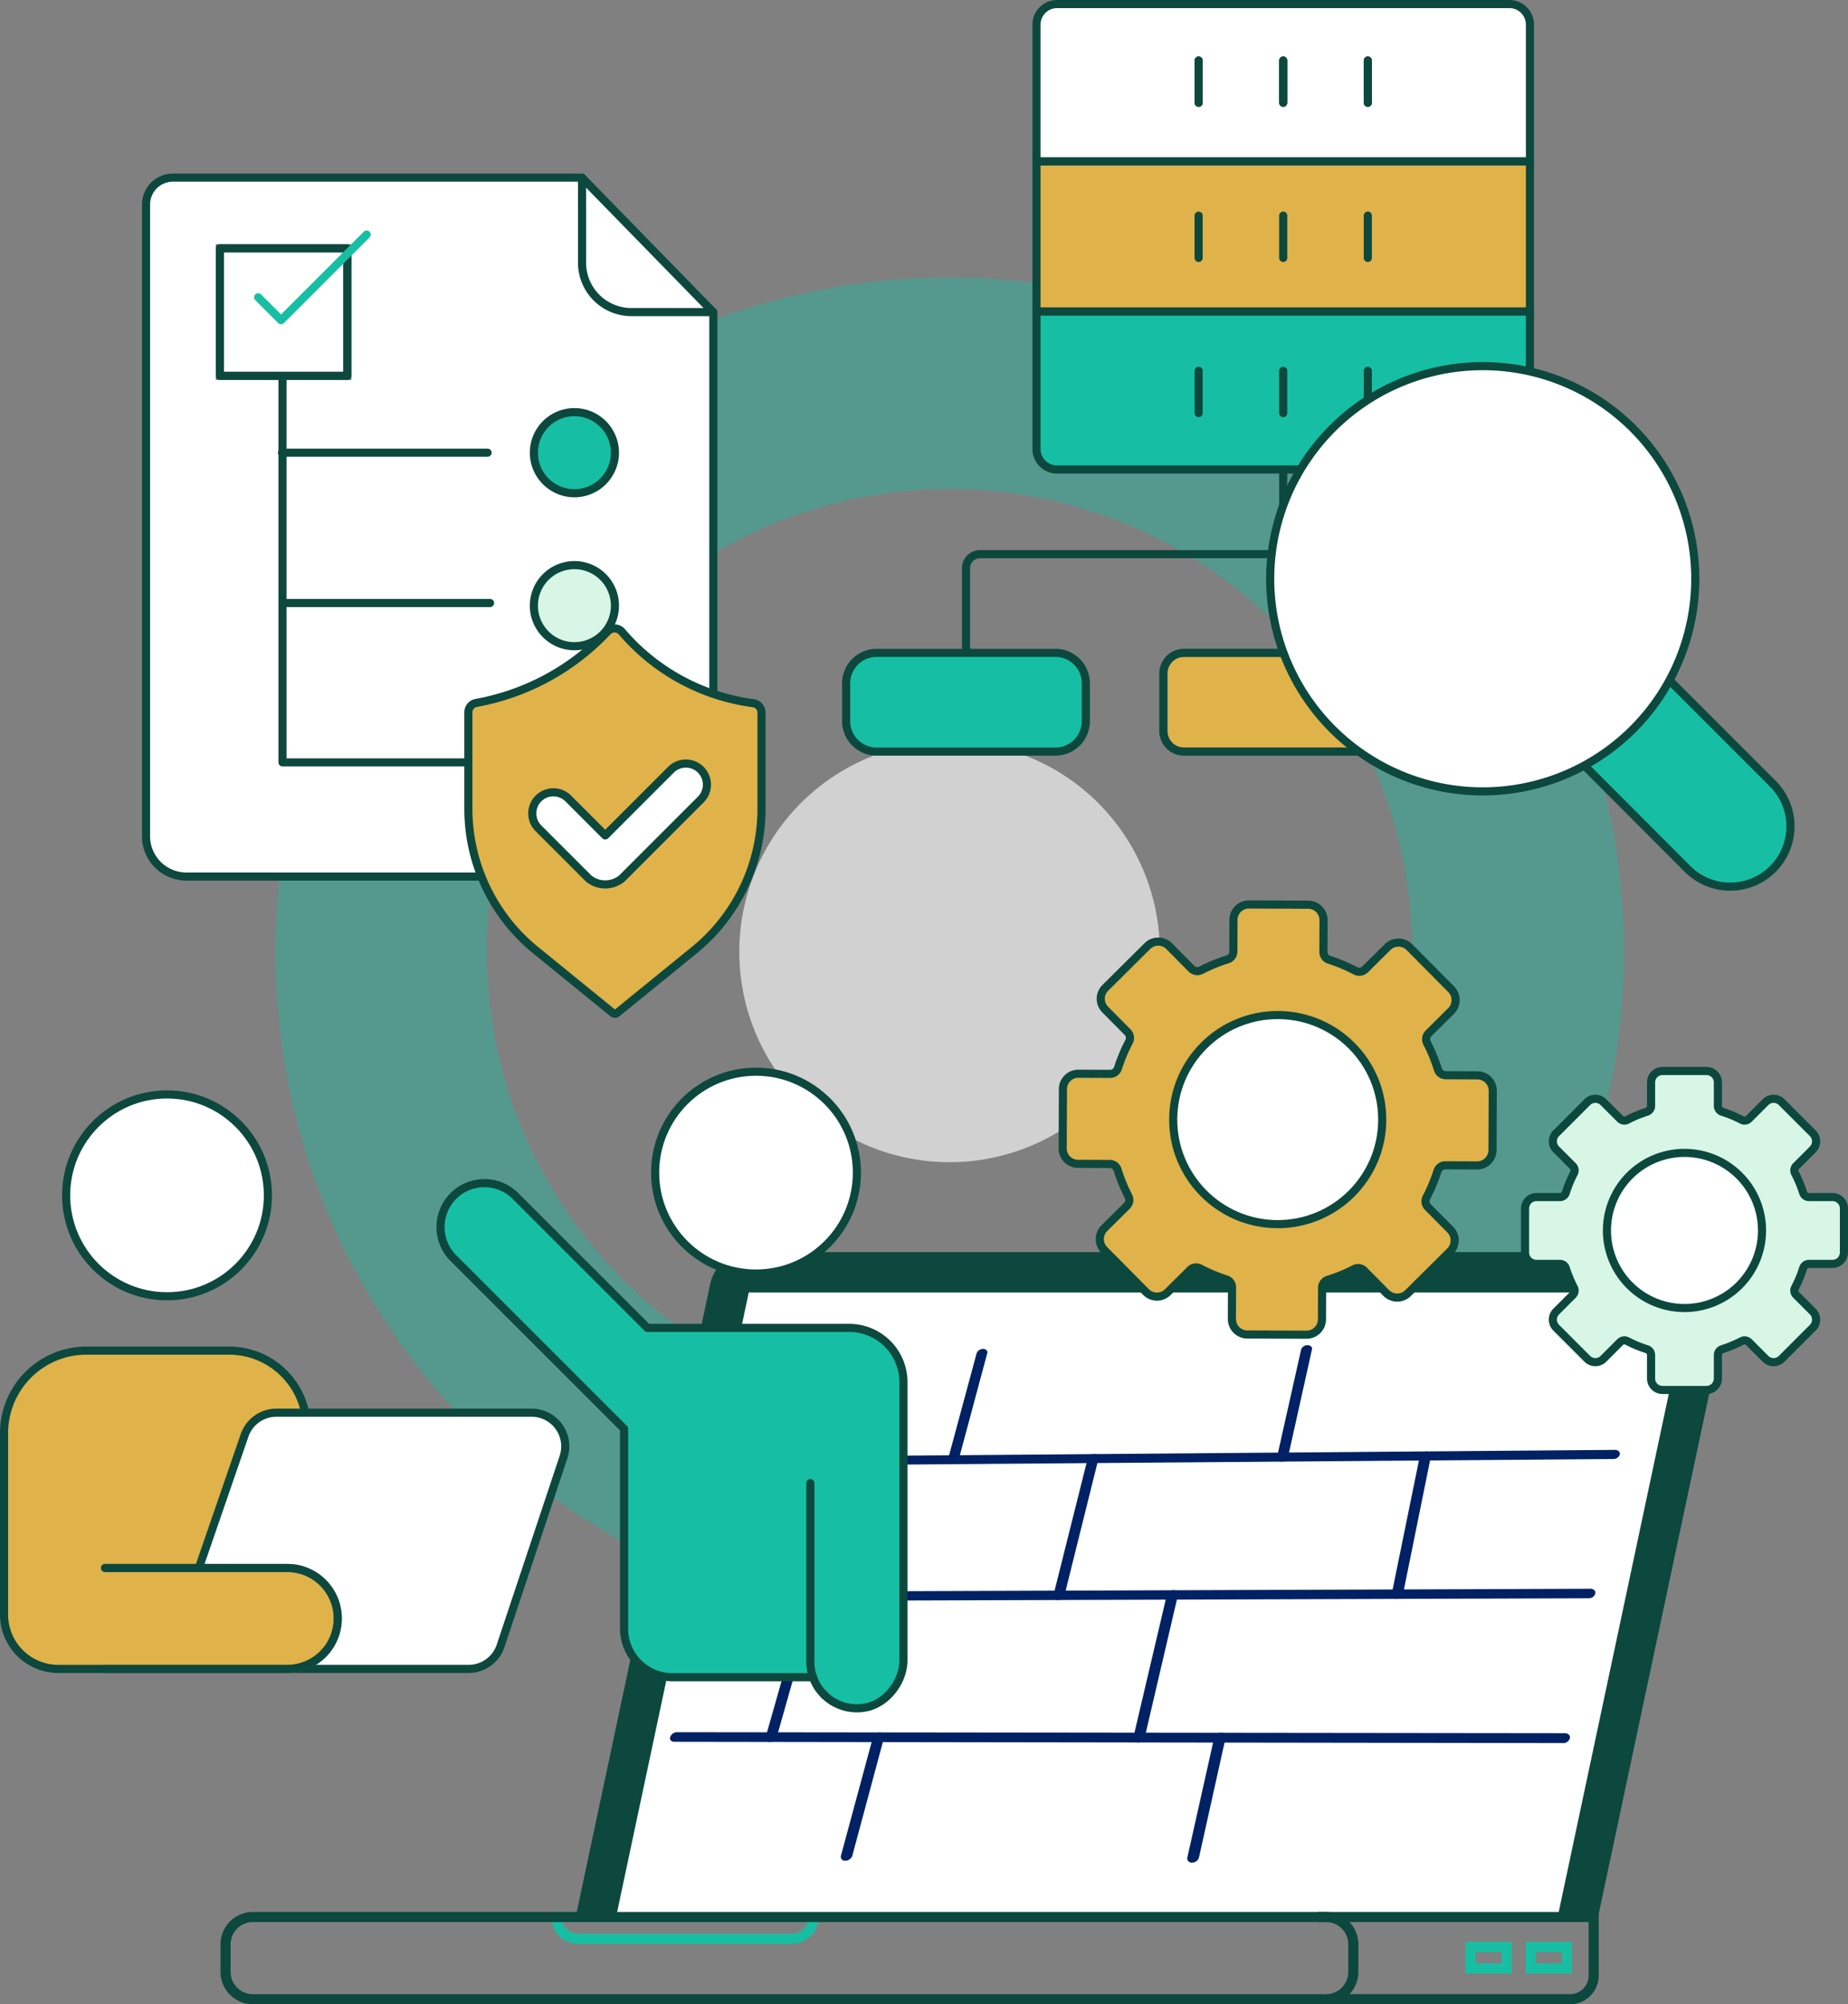 <svg xmlns="http://www.w3.org/2000/svg" xmlns:xlink="http://www.w3.org/1999/xlink" width="455.613" height="493.948" viewBox="0 0 455.613 493.948">
  <rect x="0" y="0" width="455.613" height="493.948" fill="#808080" stroke="none"/>
  <defs>
    <clipPath id="clip-path">
      <rect id="Rectangle_1157" data-name="Rectangle 1157" width="373" height="185.371" fill="none"/>
    </clipPath>
    <clipPath id="clip-path-2">
      <rect id="Rectangle_1206" data-name="Rectangle 1206" width="234.192" height="127.514" fill="none"/>
    </clipPath>
  </defs>
  <g id="img-s7-Accountants" transform="translate(-342.631 -1023.249)">
    <g id="Group_4015" data-name="Group 4015" transform="translate(410.521 1091.644)">
      <path id="Path_6852" data-name="Path 6852" d="M317.78,192.8c-64.869-64.851-170.165-64.851-235.125,0C17.736,257.72,17.847,363,82.615,427.846c65,64.912,170.267,64.971,235.166.031,64.964-64.88,64.9-170.158,0-235.075M280.9,391a114.078,114.078,0,1,1,0-161.31,114.134,114.134,0,0,1,0,161.31" transform="translate(-34.002 -144.164)" fill="#16bfa3" opacity="0.401"/>
      <path id="Path_6853" data-name="Path 6853" d="M184.437,221.248a51.848,51.848,0,1,0,0,73.305,51.9,51.9,0,0,0,0-73.305" transform="translate(18.461 -91.715)" fill="#fff" opacity="0.64"/>
    </g>
    <g id="Group_4028" data-name="Group 4028" transform="translate(397 1331.826)">
      <g id="Group_4027" data-name="Group 4027" clip-path="url(#clip-path)">
        <path id="Path_6890" data-name="Path 6890" d="M182.759,254.068h-52.7a6.609,6.609,0,0,1-6.6-6.6v-1.244h65.9v1.244a6.609,6.609,0,0,1-6.6,6.6m-56.622-5.357a4.12,4.12,0,0,0,3.921,2.868h52.7a4.12,4.12,0,0,0,3.921-2.868Z" transform="translate(-41.917 -83.6)" fill="#16bfa3"/>
        <path id="Path_6891" data-name="Path 6891" d="M384.766,163.446H132.717L165.84,7.614A9.924,9.924,0,0,1,175.072,0H411.894c4.205,0,6.889,3.409,6,7.614Z" transform="translate(-45.061)" fill="#0c483d"/>
        <path id="Path_6892" data-name="Path 6892" d="M147.785,168.562,180.411,15.069H412.554L379.928,168.562Z" transform="translate(-50.177 -5.116)" fill="#fff"/>
        <path id="Path_6908" data-name="Path 6908" d="M272.558,268.971H7.973A7.982,7.982,0,0,1,0,261v-6.8a7.982,7.982,0,0,1,7.973-7.974H272.558a7.983,7.983,0,0,1,7.974,7.974V261a7.983,7.983,0,0,1-7.974,7.974M7.973,248.711A5.492,5.492,0,0,0,2.488,254.2V261a5.491,5.491,0,0,0,5.485,5.485H272.558A5.491,5.491,0,0,0,278.043,261v-6.8a5.492,5.492,0,0,0-5.485-5.485Z" transform="translate(0 -83.6)" fill="#0c483d"/>
        <path id="Path_6909" data-name="Path 6909" d="M471.847,268.971H412.9v-2.489h58.946a4.586,4.586,0,0,0,4.535-4.625V248.711H409.635v-2.488h69.236v15.634a7.077,7.077,0,0,1-7.023,7.114" transform="translate(-139.083 -83.6)" fill="#0c483d"/>
        <path id="Path_6914" data-name="Path 6914" d="M498.588,265.168h-11.4v-7.784h11.4Zm-8.916-2.489H496.1v-2.808h-6.428Z" transform="translate(-165.413 -87.389)" fill="#16bfa3"/>
        <path id="Path_6915" data-name="Path 6915" d="M476.113,265.168h-11.4v-7.784h11.4ZM467.2,262.68h6.428v-2.808H467.2Z" transform="translate(-157.782 -87.389)" fill="#16bfa3"/>
        <g id="Group_4104" data-name="Group 4104" transform="translate(110.808 22.942)">
          <g id="Group_4103" data-name="Group 4103" clip-path="url(#clip-path-2)">
            <path id="Path_7548" data-name="Path 7548" d="M271.531,77.746,60.19,79.393c-.725.005-1.167-.481-.987-1.087A1.772,1.772,0,0,1,60.841,77.2l211.088-1.707c.767-.006,1.3.493,1.19,1.115a1.6,1.6,0,0,1-1.588,1.138" transform="translate(-38.941 -49.689)" fill="#002163"/>
            <path id="Path_7549" data-name="Path 7549" d="M246.365,177.974l-215.182.7c-.738,0-1.184-.506-1-1.134a1.806,1.806,0,0,1,1.673-1.142l214.92-.769c.781,0,1.322.519,1.208,1.166a1.631,1.631,0,0,1-1.622,1.177" transform="translate(-19.84 -115.599)" fill="#002163"/>
            <path id="Path_7550" data-name="Path 7550" d="M220.218,281.723,1.053,281.408c-.751,0-1.2-.532-1.008-1.185a1.845,1.845,0,0,1,1.71-1.18l218.893.245c.8,0,1.345.547,1.227,1.219a1.665,1.665,0,0,1-1.657,1.217" transform="translate(0 -183.663)" fill="#002163"/>
            <path id="Path_7551" data-name="Path 7551" d="M201.422,31.115c-.735.006-1.2-.484-1.032-1.093L207.474,3.8a1.7,1.7,0,0,1,1.6-1.085c.724-.008,1.182.464,1.023,1.055L203.05,30a1.731,1.731,0,0,1-1.627,1.114" transform="translate(-131.873 -1.787)" fill="#002163"/>
            <path id="Path_7552" data-name="Path 7552" d="M438.918,28.694c-.751.006-1.248-.489-1.109-1.1L443.744,1.1A1.639,1.639,0,0,1,445.324,0c.739-.009,1.231.468,1.1,1.065l-5.9,26.5a1.664,1.664,0,0,1-1.608,1.126" transform="translate(-288.146 0)" fill="#002163"/>
            <path id="Path_7553" data-name="Path 7553" d="M124.321,310.824a.981.981,0,0,1-1.067-1.237l7.887-29.192a1.8,1.8,0,0,1,1.7-1.188c.761,0,1.234.534,1.058,1.192l-7.845,29.2a1.832,1.832,0,0,1-1.73,1.223" transform="translate(-81.099 -183.771)" fill="#002163"/>
            <path id="Path_7554" data-name="Path 7554" d="M374.284,311.466a1.049,1.049,0,0,1-1.153-1.252l6.615-29.531a1.733,1.733,0,0,1,1.678-1.2c.778,0,1.289.54,1.141,1.206l-6.572,29.542a1.762,1.762,0,0,1-1.709,1.237" transform="translate(-245.573 -183.952)" fill="#002163"/>
            <path id="Path_7555" data-name="Path 7555" d="M277.577,114.491c-.755,0-1.238-.511-1.078-1.147l8.443-33.695a1.7,1.7,0,0,1,1.618-1.118c.741-.006,1.218.485,1.066,1.1l-8.395,33.706a1.736,1.736,0,0,1-1.654,1.157" transform="translate(-181.969 -51.688)" fill="#002163"/>
            <path id="Path_7556" data-name="Path 7556" d="M521.672,112.943c-.772,0-1.291-.517-1.16-1.16l6.948-34.06a1.637,1.637,0,0,1,1.6-1.13c.757-.006,1.269.49,1.144,1.108l-6.9,34.072a1.668,1.668,0,0,1-1.634,1.169" transform="translate(-342.583 -50.413)" fill="#002163"/>
            <path id="Path_7557" data-name="Path 7557" d="M335.274,214.217c-.775,0-1.276-.54-1.121-1.2l8.258-35.146a1.713,1.713,0,0,1,1.647-1.159c.76,0,1.255.512,1.106,1.15l-8.207,35.159a1.748,1.748,0,0,1-1.684,1.2" transform="translate(-219.918 -116.308)" fill="#002163"/>
            <path id="Path_7558" data-name="Path 7558" d="M69.953,214.7c-.756,0-1.218-.534-1.031-1.189l9.885-34.725a1.788,1.788,0,0,1,1.668-1.146c.742,0,1.2.506,1.02,1.137l-9.836,34.737a1.824,1.824,0,0,1-1.706,1.186" transform="translate(-45.337 -116.921)" fill="#002163"/>
          </g>
        </g>
      </g>
    </g>
    <g id="Group_4113" data-name="Group 4113" transform="translate(604.63 1365.811) rotate(-90)">
      <path id="Path_7570" data-name="Path 7570" d="M237.718,29.232l5.516,5.56a2.032,2.032,0,0,1,.337,2.382,41.119,41.119,0,0,0-2.706,6.465,2.031,2.031,0,0,1-1.934,1.43l-7.834-.031a3.8,3.8,0,0,0-3.809,3.779l-.058,14.617a3.8,3.8,0,0,0,3.779,3.81l7.833.031a2.033,2.033,0,0,1,1.923,1.447,41.09,41.09,0,0,0,2.655,6.486,2.032,2.032,0,0,1-.356,2.379L237.5,83.1a3.794,3.794,0,0,0-.022,5.365l10.295,10.377a3.794,3.794,0,0,0,5.366.021l5.56-5.516a2.031,2.031,0,0,1,2.381-.337,41.145,41.145,0,0,0,6.465,2.706,2.032,2.032,0,0,1,1.431,1.935l-.031,7.833a3.8,3.8,0,0,0,3.779,3.809l14.617.058a3.794,3.794,0,0,0,3.809-3.779l.031-7.833a2.031,2.031,0,0,1,1.447-1.923,41.091,41.091,0,0,0,6.486-2.655,2.031,2.031,0,0,1,2.378.356l5.516,5.56a3.8,3.8,0,0,0,5.366.022l10.376-10.295a3.794,3.794,0,0,0,.022-5.366l-5.516-5.56a2.031,2.031,0,0,1-.337-2.381,41.082,41.082,0,0,0,2.707-6.465,2.031,2.031,0,0,1,1.934-1.431l7.833.031a3.8,3.8,0,0,0,3.809-3.779l.058-14.617a3.793,3.793,0,0,0-3.778-3.809l-7.834-.031a2.031,2.031,0,0,1-1.923-1.447,41.09,41.09,0,0,0-2.655-6.486,2.032,2.032,0,0,1,.356-2.378l5.561-5.516a3.794,3.794,0,0,0,.021-5.366L312.716,13.83a3.793,3.793,0,0,0-5.365-.022l-5.56,5.516a2.032,2.032,0,0,1-2.382.337,41.05,41.05,0,0,0-6.465-2.707,2.031,2.031,0,0,1-1.43-1.934l.031-7.833a3.794,3.794,0,0,0-3.779-3.809L273.149,3.32A3.793,3.793,0,0,0,269.34,7.1l-.031,7.834a2.031,2.031,0,0,1-1.446,1.923,41.088,41.088,0,0,0-6.486,2.655A2.033,2.033,0,0,1,259,19.154l-5.516-5.561a3.793,3.793,0,0,0-5.365-.021L237.739,23.867a3.793,3.793,0,0,0-.021,5.365" transform="translate(-213.606 -3.32)" fill="#dfb24a"/>
      <path id="Path_7571" data-name="Path 7571" d="M237.718,29.232l5.516,5.56a2.032,2.032,0,0,1,.337,2.382,41.119,41.119,0,0,0-2.706,6.465,2.031,2.031,0,0,1-1.934,1.43l-7.834-.031a3.8,3.8,0,0,0-3.809,3.779l-.058,14.617a3.8,3.8,0,0,0,3.779,3.81l7.833.031a2.033,2.033,0,0,1,1.923,1.447,41.09,41.09,0,0,0,2.655,6.486,2.032,2.032,0,0,1-.356,2.379L237.5,83.1a3.794,3.794,0,0,0-.022,5.365l10.295,10.377a3.794,3.794,0,0,0,5.366.021l5.56-5.516a2.031,2.031,0,0,1,2.381-.337,41.145,41.145,0,0,0,6.465,2.706,2.032,2.032,0,0,1,1.431,1.935l-.031,7.833a3.8,3.8,0,0,0,3.779,3.809l14.617.058a3.794,3.794,0,0,0,3.809-3.779l.031-7.833a2.031,2.031,0,0,1,1.447-1.923,41.091,41.091,0,0,0,6.486-2.655,2.031,2.031,0,0,1,2.378.356l5.516,5.56a3.8,3.8,0,0,0,5.366.022l10.376-10.295a3.794,3.794,0,0,0,.022-5.366l-5.516-5.56a2.031,2.031,0,0,1-.337-2.381,41.082,41.082,0,0,0,2.707-6.465,2.031,2.031,0,0,1,1.934-1.431l7.833.031a3.8,3.8,0,0,0,3.809-3.779l.058-14.617a3.793,3.793,0,0,0-3.778-3.809l-7.834-.031a2.031,2.031,0,0,1-1.923-1.447,41.09,41.09,0,0,0-2.655-6.486,2.032,2.032,0,0,1,.356-2.378l5.561-5.516a3.794,3.794,0,0,0,.021-5.366L312.716,13.83a3.793,3.793,0,0,0-5.365-.022l-5.56,5.516a2.032,2.032,0,0,1-2.382.337,41.05,41.05,0,0,0-6.465-2.707,2.031,2.031,0,0,1-1.43-1.934l.031-7.833a3.794,3.794,0,0,0-3.779-3.809L273.149,3.32A3.793,3.793,0,0,0,269.34,7.1l-.031,7.834a2.031,2.031,0,0,1-1.446,1.923,41.088,41.088,0,0,0-6.486,2.655A2.033,2.033,0,0,1,259,19.154l-5.516-5.561a3.793,3.793,0,0,0-5.365-.021L237.739,23.867A3.793,3.793,0,0,0,237.718,29.232Z" transform="translate(-213.606 -3.32)" fill="none" stroke="#0c483d" stroke-linecap="round" stroke-linejoin="round" stroke-width="2"/>
      <path id="Path_7572" data-name="Path 7572" d="M272.168,48.113a25.766,25.766,0,1,1-.145,36.438,25.766,25.766,0,0,1,.145-36.438" transform="translate(-223.674 -13.388)" fill="#fff"/>
      <circle id="Ellipse_246" data-name="Ellipse 246" cx="25.766" cy="25.766" r="25.766" transform="translate(40.771 78.679) rotate(-89.772)" fill="none" stroke="#0c483d" stroke-linecap="round" stroke-linejoin="round" stroke-width="2"/>
      <path id="Path_7573" data-name="Path 7573" d="M211.388,206.971H217.2a1.508,1.508,0,0,1,1.43,1.067,30.5,30.5,0,0,0,1.991,4.8,1.506,1.506,0,0,1-.257,1.766l-4.11,4.11a2.815,2.815,0,0,0,0,3.98l7.669,7.669a2.815,2.815,0,0,0,3.98,0l4.11-4.11a1.508,1.508,0,0,1,1.766-.257,30.528,30.528,0,0,0,4.8,1.991,1.507,1.507,0,0,1,1.067,1.43v5.811a2.815,2.815,0,0,0,2.815,2.815h10.844a2.815,2.815,0,0,0,2.815-2.815v-5.811a1.506,1.506,0,0,1,1.067-1.43,30.5,30.5,0,0,0,4.8-1.991,1.507,1.507,0,0,1,1.766.257l4.11,4.11a2.815,2.815,0,0,0,3.98,0l7.669-7.669a2.814,2.814,0,0,0,0-3.98l-4.11-4.11a1.508,1.508,0,0,1-.257-1.766,30.437,30.437,0,0,0,1.991-4.8,1.507,1.507,0,0,1,1.43-1.067h5.81a2.815,2.815,0,0,0,2.815-2.815V193.311a2.815,2.815,0,0,0-2.815-2.815h-5.81a1.507,1.507,0,0,1-1.43-1.067,30.438,30.438,0,0,0-1.991-4.8,1.508,1.508,0,0,1,.257-1.766l4.11-4.11a2.815,2.815,0,0,0,0-3.98l-7.669-7.669a2.815,2.815,0,0,0-3.98,0l-4.11,4.11a1.506,1.506,0,0,1-1.766.257,30.5,30.5,0,0,0-4.8-1.991,1.506,1.506,0,0,1-1.067-1.43v-5.811a2.815,2.815,0,0,0-2.815-2.815H242.464a2.815,2.815,0,0,0-2.815,2.815v5.811a1.506,1.506,0,0,1-1.067,1.43,30.535,30.535,0,0,0-4.8,1.991,1.506,1.506,0,0,1-1.766-.257l-4.11-4.11a2.815,2.815,0,0,0-3.98,0l-7.669,7.669a2.815,2.815,0,0,0,0,3.98l4.11,4.11a1.506,1.506,0,0,1,.257,1.766,30.5,30.5,0,0,0-1.991,4.8,1.508,1.508,0,0,1-1.43,1.067h-5.811a2.815,2.815,0,0,0-2.815,2.815v10.844a2.815,2.815,0,0,0,2.815,2.815" transform="translate(-208.573 -45.434)" fill="#d7f6e5"/>
      <path id="Path_7574" data-name="Path 7574" d="M211.388,206.971H217.2a1.508,1.508,0,0,1,1.43,1.067,30.5,30.5,0,0,0,1.991,4.8,1.506,1.506,0,0,1-.257,1.766l-4.11,4.11a2.815,2.815,0,0,0,0,3.98l7.669,7.669a2.815,2.815,0,0,0,3.98,0l4.11-4.11a1.508,1.508,0,0,1,1.766-.257,30.528,30.528,0,0,0,4.8,1.991,1.507,1.507,0,0,1,1.067,1.43v5.811a2.815,2.815,0,0,0,2.815,2.815h10.844a2.815,2.815,0,0,0,2.815-2.815v-5.811a1.506,1.506,0,0,1,1.067-1.43,30.5,30.5,0,0,0,4.8-1.991,1.507,1.507,0,0,1,1.766.257l4.11,4.11a2.815,2.815,0,0,0,3.98,0l7.669-7.669a2.814,2.814,0,0,0,0-3.98l-4.11-4.11a1.508,1.508,0,0,1-.257-1.766,30.437,30.437,0,0,0,1.991-4.8,1.507,1.507,0,0,1,1.43-1.067h5.81a2.815,2.815,0,0,0,2.815-2.815V193.311a2.815,2.815,0,0,0-2.815-2.815h-5.81a1.507,1.507,0,0,1-1.43-1.067,30.438,30.438,0,0,0-1.991-4.8,1.508,1.508,0,0,1,.257-1.766l4.11-4.11a2.815,2.815,0,0,0,0-3.98l-7.669-7.669a2.815,2.815,0,0,0-3.98,0l-4.11,4.11a1.506,1.506,0,0,1-1.766.257,30.5,30.5,0,0,0-4.8-1.991,1.506,1.506,0,0,1-1.067-1.43v-5.811a2.815,2.815,0,0,0-2.815-2.815H242.464a2.815,2.815,0,0,0-2.815,2.815v5.811a1.506,1.506,0,0,1-1.067,1.43,30.535,30.535,0,0,0-4.8,1.991,1.506,1.506,0,0,1-1.766-.257l-4.11-4.11a2.815,2.815,0,0,0-3.98,0l-7.669,7.669a2.815,2.815,0,0,0,0,3.98l4.11,4.11a1.506,1.506,0,0,1,.257,1.766,30.5,30.5,0,0,0-1.991,4.8,1.508,1.508,0,0,1-1.43,1.067h-5.811a2.815,2.815,0,0,0-2.815,2.815v10.844A2.815,2.815,0,0,0,211.388,206.971Z" transform="translate(-208.573 -45.434)" fill="none" stroke="#0c483d" stroke-linecap="round" stroke-linejoin="round" stroke-width="2"/>
      <path id="Path_7575" data-name="Path 7575" d="M236.232,206.195a19.117,19.117,0,1,1,19.117,19.117,19.117,19.117,0,0,1-19.117-19.117" transform="translate(-216.035 -52.895)" fill="#fff"/>
      <path id="Path_7576" data-name="Path 7576" d="M236.232,206.195a19.117,19.117,0,1,1,19.117,19.117A19.117,19.117,0,0,1,236.232,206.195Z" transform="translate(-216.035 -52.895)" fill="none" stroke="#0c483d" stroke-linecap="round" stroke-linejoin="round" stroke-width="2"/>
    </g>
    <g id="Group_4116" data-name="Group 4116" transform="translate(343.631 1287.368)">
      <path id="Path_7577" data-name="Path 7577" d="M73.153,251.316H16.711A13.393,13.393,0,0,1,3.319,237.923V193.2a20.329,20.329,0,0,1,20.329-20.329H58.8A19.139,19.139,0,0,1,77.547,188.15Z" transform="translate(-3.319 -104.133)" fill="#dfb24a"/>
      <path id="Path_7578" data-name="Path 7578" d="M73.153,251.316H16.711A13.393,13.393,0,0,1,3.319,237.923V193.2a20.329,20.329,0,0,1,20.329-20.329H58.8A19.139,19.139,0,0,1,77.547,188.15Z" transform="translate(-3.319 -104.133)" fill="none" stroke="#0c483d" stroke-linecap="round" stroke-linejoin="round" stroke-width="2"/>
      <path id="Path_7579" data-name="Path 7579" d="M72.4,117.963A24.872,24.872,0,1,1,47.532,93.091,24.872,24.872,0,0,1,72.4,117.963" transform="translate(-7.354 -87.488)" fill="#fff"/>
      <ellipse id="Ellipse_247" data-name="Ellipse 247" cx="24.872" cy="24.872" rx="24.872" ry="24.872" transform="translate(15.306 5.603)" fill="none" stroke="#0c483d" stroke-linecap="round" stroke-linejoin="round" stroke-width="2"/>
      <path id="Path_7580" data-name="Path 7580" d="M59.023,241.922l15.212-44.114a8.3,8.3,0,0,1,7.847-5.6H145a8.3,8.3,0,0,1,7.875,10.927l-15.512,46.535a8.3,8.3,0,0,1-7.875,5.676H85.73" transform="translate(-14.94 -108.168)" fill="#fff"/>
      <path id="Path_7581" data-name="Path 7581" d="M59.023,241.922l15.212-44.114a8.3,8.3,0,0,1,7.847-5.6H145a8.3,8.3,0,0,1,7.875,10.927l-15.512,46.535a8.3,8.3,0,0,1-7.875,5.676H85.73" transform="translate(-14.94 -108.168)" fill="none" stroke="#0c483d" stroke-linecap="round" stroke-linejoin="round" stroke-width="2"/>
      <path id="Path_7582" data-name="Path 7582" d="M34.748,240.566H79.709a12.436,12.436,0,0,1,0,24.872H34.748" transform="translate(-9.876 -118.255)" fill="#dfb24a" stroke="#707070" stroke-width="2"/>
      <path id="Path_7583" data-name="Path 7583" d="M34.748,240.566H79.709a12.436,12.436,0,0,1,0,24.872H34.748" transform="translate(-9.876 -118.255)" fill="none" stroke="#0c483d" stroke-linecap="round" stroke-linejoin="round" stroke-width="2"/>
      <path id="Path_7584" data-name="Path 7584" d="M206.153,110.884a24.872,24.872,0,1,0,24.872-24.872,24.872,24.872,0,0,0-24.872,24.872" transform="translate(-45.635 -86.012)" fill="#fff"/>
      <ellipse id="Ellipse_248" data-name="Ellipse 248" cx="24.872" cy="24.872" rx="24.872" ry="24.872" transform="translate(160.519)" fill="none" stroke="#0c483d" stroke-linecap="round" stroke-linejoin="round" stroke-width="2"/>
      <path id="Path_7585" data-name="Path 7585" d="M233.835,246.765a11.433,11.433,0,0,0,9.927,3.229c5.354-.814,9.664-6.32,9.664-11.736V169.776a13.392,13.392,0,0,0-13.392-13.392H190.29l-32.525-32.506a10.823,10.823,0,0,0-15.325,15.287l42.11,42.091v49.266a11.958,11.958,0,0,0,11.958,11.958h34.612" transform="translate(-31.684 -93.246)" fill="#16bfa3"/>
      <path id="Path_7586" data-name="Path 7586" d="M233.835,246.765a11.433,11.433,0,0,0,9.927,3.229c5.354-.814,9.664-6.32,9.664-11.736V169.776a13.392,13.392,0,0,0-13.392-13.392H190.29l-32.525-32.506a10.823,10.823,0,0,0-15.325,15.287l42.11,42.091v49.266a11.958,11.958,0,0,0,11.958,11.958h34.612" transform="translate(-31.684 -93.246)" fill="none" stroke="#0c483d" stroke-linecap="round" stroke-linejoin="round" stroke-width="2"/>
      <path id="Path_7587" data-name="Path 7587" d="M255.329,274.586a11.351,11.351,0,0,0,2.716,4.285" transform="translate(-55.894 -125.353)" fill="none" stroke="#0c483d" stroke-linecap="round" stroke-linejoin="round" stroke-width="2"/>
      <path id="Path_7588" data-name="Path 7588" d="M254.506,214.145v44a11.484,11.484,0,0,0,.651,3.827" transform="translate(-55.722 -112.743)" fill="none" stroke="#0c483d" stroke-linecap="round" stroke-linejoin="round" stroke-width="2"/>
    </g>
    <g id="Group_4117" data-name="Group 4117" transform="translate(376.746 1065.139)">
      <path id="Path_7591" data-name="Path 7591" d="M110.817,3.32H9.953A6.635,6.635,0,0,0,3.319,9.954V165.618a9.952,9.952,0,0,0,9.952,9.952H136.555a6.635,6.635,0,0,0,6.634-6.634V36.46" transform="translate(-1.434 -1.434)" fill="#fff"/>
      <path id="Path_7592" data-name="Path 7592" d="M110.817,3.32H9.953A6.635,6.635,0,0,0,3.319,9.954V165.618a9.952,9.952,0,0,0,9.952,9.952H136.555a6.635,6.635,0,0,0,6.634-6.634V36.46" transform="translate(-1.434 -1.434)" fill="none" stroke="#0c483d" stroke-linecap="round" stroke-linejoin="round" stroke-width="2"/>
      <path id="Path_7593" data-name="Path 7593" d="M224.924,36.477H204.762A12.174,12.174,0,0,1,192.588,24.3V3.36Z" transform="translate(-83.205 -1.452)" fill="none" stroke="#0c483d" stroke-linecap="round" stroke-linejoin="round" stroke-width="2"/>
      <path id="Path_7594" data-name="Path 7594" d="M191.667,115.075a9.991,9.991,0,1,1-9.99-9.99,9.991,9.991,0,0,1,9.99,9.99" transform="translate(-74.174 -45.401)" fill="#16bfa3"/>
      <path id="Path_7595" data-name="Path 7595" d="M191.667,115.075a9.991,9.991,0,1,1-9.99-9.99A9.991,9.991,0,0,1,191.667,115.075Z" transform="translate(-74.174 -45.401)" fill="none" stroke="#0c483d" stroke-linecap="round" stroke-linejoin="round" stroke-width="2"/>
      <line id="Line_706" data-name="Line 706" x1="50.685" transform="translate(35.408 69.675)" fill="none" stroke="#0c483d" stroke-linecap="round" stroke-linejoin="round" stroke-width="2"/>
      <path id="Path_7596" data-name="Path 7596" d="M114.246,187.909h-50.5" transform="translate(-27.541 -81.184)" fill="none" stroke="#0c483d" stroke-linecap="round" stroke-linejoin="round" stroke-width="2"/>
      <path id="Path_7597" data-name="Path 7597" d="M191.667,181.456a9.991,9.991,0,1,1-9.99-9.99,9.991,9.991,0,0,1,9.99,9.99" transform="translate(-74.174 -74.08)" fill="#d7f6e5"/>
      <path id="Path_7598" data-name="Path 7598" d="M191.667,181.456a9.991,9.991,0,1,1-9.99-9.99A9.991,9.991,0,0,1,191.667,181.456Z" transform="translate(-74.174 -74.08)" fill="none" stroke="#0c483d" stroke-linecap="round" stroke-linejoin="round" stroke-width="2"/>
      <path id="Path_7599" data-name="Path 7599" d="M62.56,85.86V183.1h50.561" transform="translate(-27.028 -37.095)" fill="none" stroke="#0c483d" stroke-linecap="round" stroke-linejoin="round" stroke-width="2"/>
      <path id="Path_7600" data-name="Path 7600" d="M191.667,249.471a9.991,9.991,0,1,1-9.99-9.99,9.991,9.991,0,0,1,9.99,9.99" transform="translate(-74.174 -103.465)" fill="#dfb24a" stroke="#707070" stroke-width="2"/>
      <path id="Path_7601" data-name="Path 7601" d="M191.667,249.471a9.991,9.991,0,1,1-9.99-9.99A9.991,9.991,0,0,1,191.667,249.471Z" transform="translate(-74.174 -103.465)" fill="none" stroke="#0c483d" stroke-linecap="round" stroke-linejoin="round" stroke-width="2"/>
      <rect id="Rectangle_1210" data-name="Rectangle 1210" width="31.43" height="31.43" transform="translate(20.092 19.31)" fill="#fff" stroke="#707070" stroke-width="2"/>
      <rect id="Rectangle_1211" data-name="Rectangle 1211" width="31.43" height="31.43" transform="translate(20.092 19.31)" fill="none" stroke="#0c483d" stroke-linecap="round" stroke-linejoin="round" stroke-width="2"/>
      <path id="Path_7602" data-name="Path 7602" d="M51.989,43.476l5.651,5.651,21.1-21.1" transform="translate(-22.461 -12.11)" fill="none" stroke="#16bfa3" stroke-linecap="round" stroke-linejoin="round" stroke-width="2"/>
      <path id="Path_7603" data-name="Path 7603" d="M198.938,295.834l-19.059,15.5a.792.792,0,0,1-1,0l-19.059-15.5a44.922,44.922,0,0,1-16.576-34.85V237.233a2.362,2.362,0,0,1,1.922-2.33,58.771,58.771,0,0,0,32.414-17.631,2.374,2.374,0,0,1,3.5.091A51.42,51.42,0,0,0,213.5,234.971a2.363,2.363,0,0,1,2.017,2.346v23.666a44.924,44.924,0,0,1-16.575,34.85" transform="translate(-61.887 -103.556)" fill="#dfb24a"/>
      <path id="Path_7604" data-name="Path 7604" d="M198.938,295.834l-19.059,15.5a.792.792,0,0,1-1,0l-19.059-15.5a44.922,44.922,0,0,1-16.576-34.85V237.233a2.362,2.362,0,0,1,1.922-2.33,58.771,58.771,0,0,0,32.414-17.631,2.374,2.374,0,0,1,3.5.091A51.42,51.42,0,0,0,213.5,234.971a2.363,2.363,0,0,1,2.017,2.346v23.666A44.924,44.924,0,0,1,198.938,295.834Z" transform="translate(-61.887 -103.556)" fill="none" stroke="#0c483d" stroke-linecap="round" stroke-linejoin="round" stroke-width="2"/>
      <path id="Path_7605" data-name="Path 7605" d="M212.415,276.7h0a5.2,5.2,0,0,0-7.349,0l-16.2,16.2-9.25-9.25a5.2,5.2,0,0,0-7.349,7.348l12.484,12.484a6.462,6.462,0,0,0,8.23,0l19.439-19.437a5.2,5.2,0,0,0,0-7.349" transform="translate(-73.766 -128.888)" fill="#fff"/>
      <path id="Path_7606" data-name="Path 7606" d="M212.415,276.7h0a5.2,5.2,0,0,0-7.349,0l-16.2,16.2-9.25-9.25a5.2,5.2,0,0,0-7.349,7.348l12.484,12.484a6.462,6.462,0,0,0,8.23,0l19.439-19.437A5.2,5.2,0,0,0,212.415,276.7Z" transform="translate(-73.766 -128.888)" fill="none" stroke="#0c483d" stroke-linecap="round" stroke-linejoin="round" stroke-width="2"/>
    </g>
    <g id="Group_4162" data-name="Group 4162" transform="translate(549 1022.006)">
      <path id="Path_7607" data-name="Path 7607" d="M220.012,119.747v34.607H103.425a5.075,5.075,0,0,1-5.075-5.075V115.394H220.012Z" transform="translate(-49.18 -37.4)" fill="#16bfa3"/>
      <path id="Path_7608" data-name="Path 7608" d="M220.012,119.747v34.607H103.425a5.075,5.075,0,0,1-5.075-5.075V115.394H220.012Z" transform="translate(-49.18 -37.4)" fill="none" stroke="#0c483d" stroke-linecap="round" stroke-linejoin="round" stroke-width="2"/>
      <rect id="Rectangle_1213" data-name="Rectangle 1213" width="121.662" height="37.001" transform="translate(49.17 40.993)" fill="#dfb24a"/>
      <rect id="Rectangle_1214" data-name="Rectangle 1214" width="121.662" height="37.001" transform="translate(49.17 40.993)" fill="none" stroke="#0c483d" stroke-linecap="round" stroke-linejoin="round" stroke-width="2"/>
      <path id="Path_7609" data-name="Path 7609" d="M98.35,42.07V8.395a5.076,5.076,0,0,1,5.075-5.076H214.937a5.076,5.076,0,0,1,5.075,5.076V42.07Z" transform="translate(-49.18 -1.076)" fill="#fff"/>
      <path id="Path_7610" data-name="Path 7610" d="M98.35,42.07V8.395a5.076,5.076,0,0,1,5.075-5.076H214.937a5.076,5.076,0,0,1,5.075,5.076V42.07Z" transform="translate(-49.18 -1.076)" fill="none" stroke="#0c483d" stroke-linecap="round" stroke-linejoin="round" stroke-width="2"/>
      <path id="Path_7611" data-name="Path 7611" d="M229.058,228.224V207.368a3.476,3.476,0,0,0-3.476-3.476H76.111a3.476,3.476,0,0,0-3.476,3.476v20.856" transform="translate(-40.845 -66.082)" fill="none" stroke="#0c483d" stroke-linecap="round" stroke-linejoin="round" stroke-width="2"/>
      <line id="Line_707" data-name="Line 707" y2="45.188" transform="translate(110.001 116.954)" fill="none" stroke="#0c483d" stroke-linecap="round" stroke-linejoin="round" stroke-width="2"/>
      <path id="Path_7612" data-name="Path 7612" d="M203.729,239.892H149.711a5.075,5.075,0,0,0-5.075,5.075v14.182a5.075,5.075,0,0,0,5.075,5.075h54.018Z" transform="translate(-64.181 -77.75)" fill="#dfb24a" stroke="#707070" stroke-width="2"/>
      <path id="Path_7613" data-name="Path 7613" d="M203.729,239.892H149.711a5.075,5.075,0,0,0-5.075,5.075v14.182a5.075,5.075,0,0,0,5.075,5.075h54.018Z" transform="translate(-64.181 -77.75)" fill="none" stroke="#0c483d" stroke-linecap="round" stroke-linejoin="round" stroke-width="2"/>
      <path id="Path_7614" data-name="Path 7614" d="M314.369,239.892H265.427a5.076,5.076,0,0,0-5.076,5.075v14.182a5.076,5.076,0,0,0,5.076,5.075h48.942a5.075,5.075,0,0,0,5.075-5.075V244.967a5.075,5.075,0,0,0-5.075-5.075" transform="translate(-258.108 -77.75)" fill="#16bfa3"/>
      <path id="Rectangle_1215" data-name="Rectangle 1215" d="M7.51,0H51.584a7.509,7.509,0,0,1,7.509,7.509v9.314a7.509,7.509,0,0,1-7.509,7.509H7.509A7.509,7.509,0,0,1,0,16.823V7.51A7.51,7.51,0,0,1,7.51,0Z" transform="translate(2.243 162.142)" fill="none" stroke="#0c483d" stroke-linecap="round" stroke-linejoin="round" stroke-width="2"/>
      <line id="Line_708" data-name="Line 708" y2="10.428" transform="translate(130.858 16.148)" fill="none" stroke="#0c483d" stroke-linecap="round" stroke-linejoin="round" stroke-width="2"/>
      <line id="Line_709" data-name="Line 709" y2="10.428" transform="translate(110.001 16.148)" fill="none" stroke="#0c483d" stroke-linecap="round" stroke-linejoin="round" stroke-width="2"/>
      <line id="Line_710" data-name="Line 710" y2="10.428" transform="translate(89.145 16.148)" fill="none" stroke="#0c483d" stroke-linecap="round" stroke-linejoin="round" stroke-width="2"/>
      <line id="Line_711" data-name="Line 711" y2="10.428" transform="translate(130.858 16.148)" fill="none" stroke="#0c483d" stroke-linecap="round" stroke-linejoin="round" stroke-width="2"/>
      <line id="Line_712" data-name="Line 712" y2="10.428" transform="translate(110.001 16.148)" fill="none" stroke="#0c483d" stroke-linecap="round" stroke-linejoin="round" stroke-width="2"/>
      <line id="Line_713" data-name="Line 713" y2="10.428" transform="translate(89.145 16.148)" fill="none" stroke="#0c483d" stroke-linecap="round" stroke-linejoin="round" stroke-width="2"/>
      <line id="Line_714" data-name="Line 714" y2="10.428" transform="translate(130.858 54.384)" fill="none" stroke="#0c483d" stroke-linecap="round" stroke-linejoin="round" stroke-width="2"/>
      <line id="Line_715" data-name="Line 715" y2="10.428" transform="translate(110.001 54.384)" fill="none" stroke="#0c483d" stroke-linecap="round" stroke-linejoin="round" stroke-width="2"/>
      <line id="Line_716" data-name="Line 716" y2="10.428" transform="translate(89.145 54.384)" fill="none" stroke="#0c483d" stroke-linecap="round" stroke-linejoin="round" stroke-width="2"/>
      <line id="Line_717" data-name="Line 717" y2="10.428" transform="translate(130.858 92.621)" fill="none" stroke="#0c483d" stroke-linecap="round" stroke-linejoin="round" stroke-width="2"/>
      <line id="Line_718" data-name="Line 718" y2="10.428" transform="translate(110.001 92.621)" fill="none" stroke="#0c483d" stroke-linecap="round" stroke-linejoin="round" stroke-width="2"/>
      <line id="Line_719" data-name="Line 719" y2="10.428" transform="translate(89.145 92.621)" fill="none" stroke="#0c483d" stroke-linecap="round" stroke-linejoin="round" stroke-width="2"/>
      <path id="Path_7615" data-name="Path 7615" d="M3.32,270.923l25.448,25.493A14.857,14.857,0,1,0,49.779,275.4L24.337,249.962" transform="translate(180.932 -81.013)" fill="#16bfa3"/>
      <path id="Path_7616" data-name="Path 7616" d="M3.32,270.923l25.448,25.493A14.857,14.857,0,1,0,49.779,275.4L24.337,249.962" transform="translate(180.932 -81.013)" fill="none" stroke="#0c483d" stroke-linecap="round" stroke-linejoin="round" stroke-width="2"/>
      <path id="Path_7617" data-name="Path 7617" d="M90.446,135.346a52.4,52.4,0,1,1-52.4,52.4,52.4,52.4,0,0,1,52.4-52.4" transform="translate(68.744 -43.866)" fill="#fff"/>
      <path id="Path_7618" data-name="Path 7618" d="M90.446,135.346a52.4,52.4,0,1,1-52.4,52.4A52.4,52.4,0,0,1,90.446,135.346Z" transform="translate(68.744 -43.866)" fill="none" stroke="#0c483d" stroke-linecap="round" stroke-linejoin="round" stroke-width="2"/>
    </g>
  </g>
</svg>
